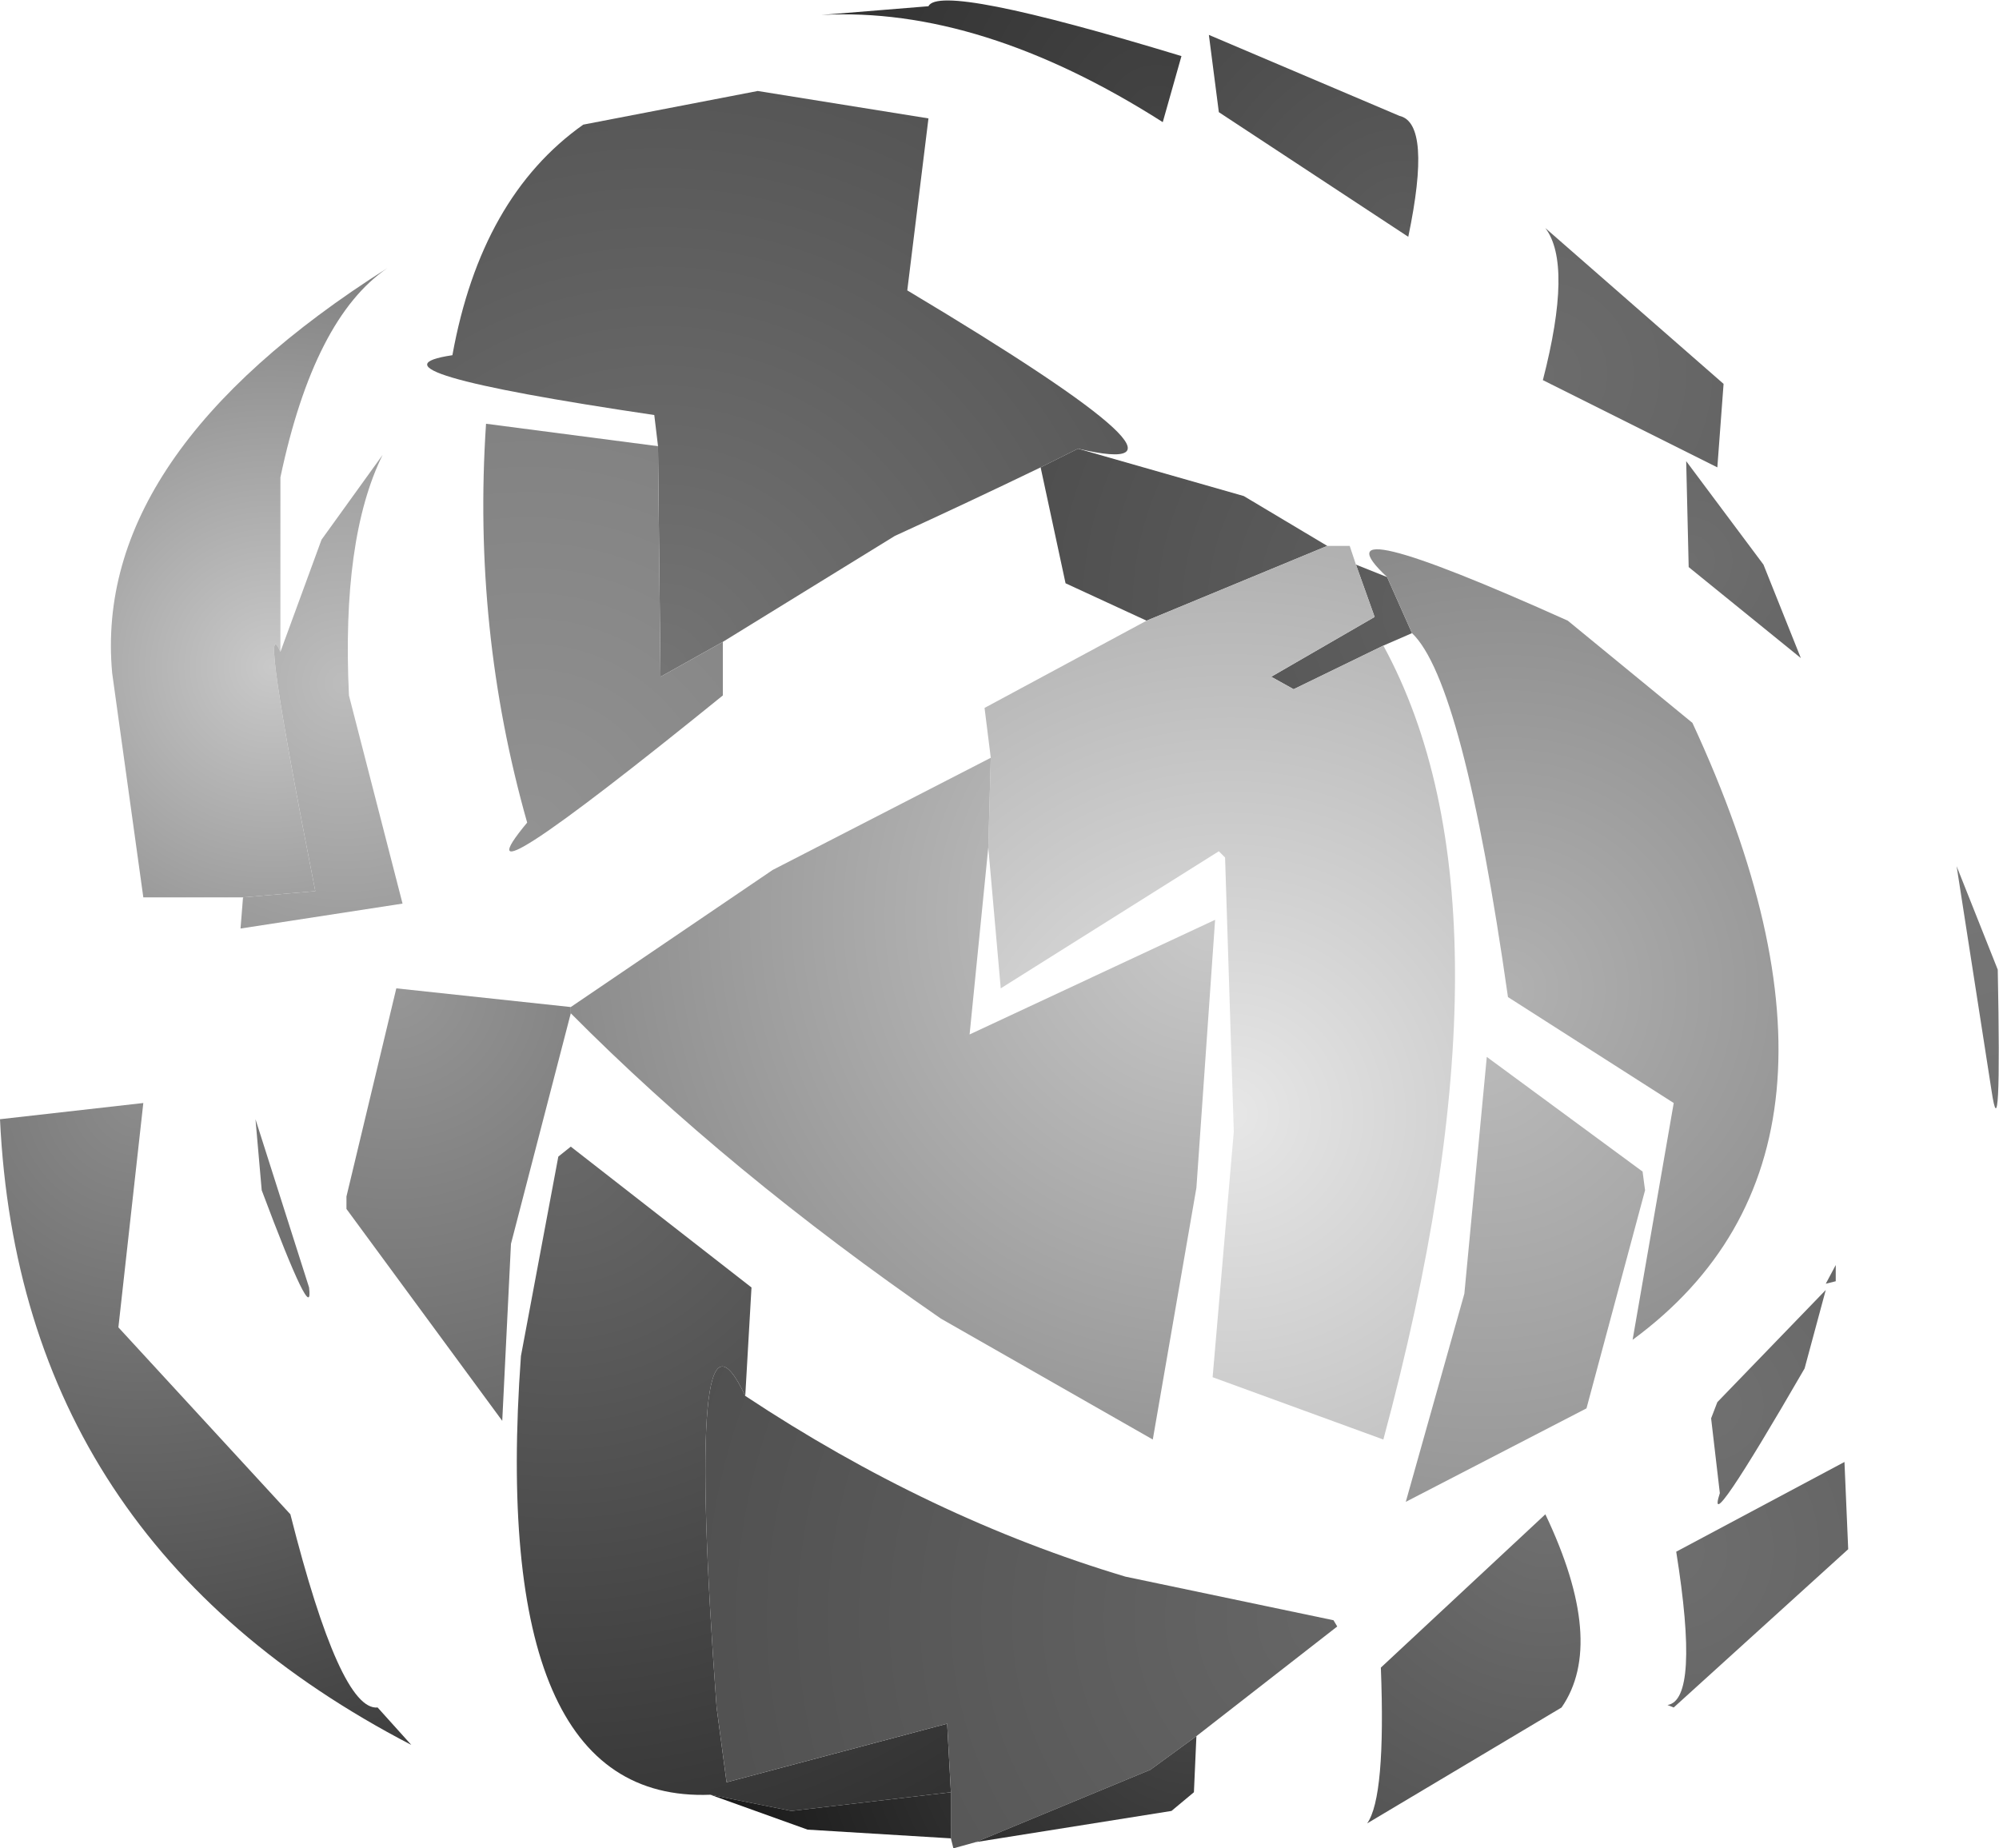 <?xml version="1.0" encoding="UTF-8" standalone="no"?>
<svg xmlns:xlink="http://www.w3.org/1999/xlink" height="74.15px" width="80.2px" xmlns="http://www.w3.org/2000/svg">
  <g transform="matrix(1.0, 0.0, 0.0, 1.0, -20.35, 0.15)">
    <path d="M67.75 2.1 L67.0 4.75 Q59.7 0.1 53.3 0.45 L57.6 0.1 Q58.05 -0.85 67.75 2.1" fill="url(#gradient0)" fill-rule="evenodd" stroke="none"/>
    <path d="M76.5 4.5 Q77.8 4.8 76.85 9.35 L69.25 4.35 68.85 1.25 76.5 4.5" fill="url(#gradient1)" fill-rule="evenodd" stroke="none"/>
    <path d="M62.1 18.6 Q59.2 20.0 56.25 21.35 L49.35 25.6 46.85 27.0 46.75 17.75 46.6 16.5 Q34.45 14.7 38.5 14.1 39.65 7.75 43.75 4.85 L50.75 3.5 57.6 4.6 56.75 11.5 Q69.8 19.3 63.6 17.85 L62.1 18.6" fill="url(#gradient2)" fill-rule="evenodd" stroke="none"/>
    <path d="M49.35 25.6 L49.35 27.75 Q38.3 36.7 41.5 32.85 39.3 25.1 39.85 16.85 L46.75 17.75 46.85 27.0 49.35 25.6" fill="url(#gradient3)" fill-rule="evenodd" stroke="none"/>
    <path d="M77.0 25.25 L75.85 25.75 72.25 27.5 71.35 27.0 75.5 24.6 74.75 22.5 76.0 23.0 77.0 25.25 M66.35 24.75 L63.1 23.25 62.1 18.6 63.6 17.85 70.25 19.75 73.6 21.75 66.35 24.75" fill="url(#gradient4)" fill-rule="evenodd" stroke="none"/>
    <path d="M75.85 25.75 Q81.6 36.3 75.85 57.6 L69.0 55.1 69.85 45.25 69.5 34.25 69.25 34.0 60.5 39.5 60.0 33.85 60.1 30.25 59.85 28.25 66.35 24.75 73.6 21.75 74.5 21.75 74.75 22.5 75.5 24.6 71.35 27.0 72.25 27.5 75.85 25.75" fill="url(#gradient5)" fill-rule="evenodd" stroke="none"/>
    <path d="M76.0 23.0 Q72.9 20.1 83.25 24.75 L88.25 28.85 Q96.2 46.0 85.85 53.6 L87.5 44.1 80.85 39.85 Q79.05 27.2 77.0 25.25 L76.0 23.0" fill="url(#gradient6)" fill-rule="evenodd" stroke="none"/>
    <path d="M82.35 9.0 L89.5 15.25 89.25 18.6 82.25 15.1 Q83.45 10.45 82.35 9.0" fill="url(#gradient7)" fill-rule="evenodd" stroke="none"/>
    <path d="M30.1 35.85 L26.1 35.85 24.85 26.85 Q24.05 18.1 35.9 10.6 32.95 12.6 31.6 19.0 L31.6 26.0 Q30.7 23.95 33.0 35.6 L30.1 35.85" fill="url(#gradient8)" fill-rule="evenodd" stroke="none"/>
    <path d="M31.6 26.0 L33.25 21.5 35.7 18.1 Q34.05 21.45 34.35 27.75 L36.5 36.1 30.0 37.1 30.1 35.85 33.0 35.6 Q30.7 23.95 31.6 26.0" fill="url(#gradient9)" fill-rule="evenodd" stroke="none"/>
    <path d="M88.1 22.6 L88.0 18.35 91.1 22.5 92.6 26.25 88.1 22.6" fill="url(#gradient10)" fill-rule="evenodd" stroke="none"/>
    <path d="M60.0 33.85 L59.25 41.35 69.1 36.75 68.35 47.5 66.6 57.6 58.1 52.75 Q49.55 46.85 43.25 40.5 L43.25 40.25 51.35 34.75 60.1 30.25 60.0 33.85" fill="url(#gradient11)" fill-rule="evenodd" stroke="none"/>
    <path d="M43.25 40.5 L40.85 49.75 40.5 56.85 34.25 48.35 34.25 47.85 36.25 39.5 43.25 40.25 43.25 40.5" fill="url(#gradient12)" fill-rule="evenodd" stroke="none"/>
    <path d="M100.25 43.6 L98.85 34.6 100.5 38.75 Q100.65 46.3 100.25 43.6" fill="url(#gradient13)" fill-rule="evenodd" stroke="none"/>
    <path d="M86.25 46.85 L86.35 47.6 84.0 56.35 76.75 60.1 79.1 51.75 80.0 42.25 86.25 46.85" fill="url(#gradient14)" fill-rule="evenodd" stroke="none"/>
    <path d="M30.85 47.6 L30.6 44.75 32.75 51.5 Q32.95 53.2 30.85 47.6" fill="url(#gradient15)" fill-rule="evenodd" stroke="none"/>
    <path d="M94.0 50.6 L94.0 51.25 93.6 51.35 94.0 50.6 M93.6 51.6 L92.75 54.75 Q88.7 61.75 89.35 59.75 L89.0 56.75 89.25 56.1 93.6 51.6" fill="url(#gradient16)" fill-rule="evenodd" stroke="none"/>
    <path d="M48.85 71.85 Q39.95 72.2 41.25 54.25 L42.75 46.25 43.25 45.85 50.5 51.5 50.25 55.85 Q47.8 50.65 49.1 68.35 L49.5 71.35 58.35 69.0 58.5 71.75 52.1 72.5 48.85 71.85" fill="url(#gradient17)" fill-rule="evenodd" stroke="none"/>
    <path d="M58.5 71.75 L58.35 69.0 49.5 71.35 49.1 68.35 Q47.8 50.65 50.25 55.85 57.65 60.75 65.5 63.1 L73.85 64.85 74.0 65.1 68.35 69.5 66.5 70.85 59.5 73.75 58.6 74.0 58.5 73.6 58.5 71.75" fill="url(#gradient18)" fill-rule="evenodd" stroke="none"/>
    <path d="M48.85 71.85 L52.1 72.5 58.5 71.75 58.5 73.6 52.75 73.25 48.85 71.85 M68.35 69.5 L68.25 71.75 67.35 72.5 59.5 73.75 66.5 70.85 68.35 69.5" fill="url(#gradient19)" fill-rule="evenodd" stroke="none"/>
    <path d="M20.35 44.75 L26.1 44.1 25.1 53.1 32.0 60.6 Q34.0 68.5 35.5 68.35 L36.85 69.85 Q21.15 61.7 20.35 44.75" fill="url(#gradient20)" fill-rule="evenodd" stroke="none"/>
    <path d="M82.35 60.6 Q84.8 65.75 83.0 68.35 L75.2 73.0 Q75.95 71.95 75.75 66.75 L82.35 60.6" fill="url(#gradient21)" fill-rule="evenodd" stroke="none"/>
    <path d="M87.5 68.35 L87.25 68.25 Q88.55 68.05 87.6 62.1 L94.35 58.5 94.5 62.0 87.5 68.35" fill="url(#gradient22)" fill-rule="evenodd" stroke="none"/>
  </g>
  <defs>
    <radialGradient cx="0" cy="0" gradientTransform="matrix(0.018, 0.0, 0.0, 0.018, 66.75, 4.5)" gradientUnits="userSpaceOnUse" id="gradient0" r="819.2" spreadMethod="pad">
      <stop offset="0.0" stop-color="#434343"/>
      <stop offset="1.0" stop-color="#313131"/>
    </radialGradient>
    <radialGradient cx="0" cy="0" gradientTransform="matrix(0.014, 0.0, 0.0, 0.014, 76.65, 9.15)" gradientUnits="userSpaceOnUse" id="gradient1" r="819.2" spreadMethod="pad">
      <stop offset="0.0" stop-color="#5c5c5c"/>
      <stop offset="1.0" stop-color="#4a4a4a"/>
    </radialGradient>
    <radialGradient cx="0" cy="0" gradientTransform="matrix(0.03, 0.0, 0.0, 0.03, 46.8, 26.8)" gradientUnits="userSpaceOnUse" id="gradient2" r="819.2" spreadMethod="pad">
      <stop offset="0.0" stop-color="#747474"/>
      <stop offset="1.0" stop-color="#555555"/>
    </radialGradient>
    <radialGradient cx="0" cy="0" gradientTransform="matrix(0.021, 0.0, 0.0, 0.021, 41.55, 33.25)" gradientUnits="userSpaceOnUse" id="gradient3" r="819.2" spreadMethod="pad">
      <stop offset="0.0" stop-color="#929292"/>
      <stop offset="1.0" stop-color="#818181"/>
    </radialGradient>
    <radialGradient cx="0" cy="0" gradientTransform="matrix(0.022, 0.0, 0.0, 0.022, 78.3, 24.3)" gradientUnits="userSpaceOnUse" id="gradient4" r="819.2" spreadMethod="pad">
      <stop offset="0.0" stop-color="#606060"/>
      <stop offset="1.0" stop-color="#4e4e4e"/>
    </radialGradient>
    <radialGradient cx="0" cy="0" gradientTransform="matrix(0.029, 0.0, 0.0, 0.029, 69.75, 44.55)" gradientUnits="userSpaceOnUse" id="gradient5" r="819.2" spreadMethod="pad">
      <stop offset="0.0" stop-color="#e7e7e7"/>
      <stop offset="1.0" stop-color="#afafaf"/>
    </radialGradient>
    <radialGradient cx="0" cy="0" gradientTransform="matrix(0.023, 0.0, 0.0, 0.023, 80.75, 39.55)" gradientUnits="userSpaceOnUse" id="gradient6" r="819.2" spreadMethod="pad">
      <stop offset="0.0" stop-color="#b1b1b1"/>
      <stop offset="1.0" stop-color="#898989"/>
    </radialGradient>
    <radialGradient cx="0" cy="0" gradientTransform="matrix(0.009, 0.0, 0.0, 0.009, 82.2, 14.85)" gradientUnits="userSpaceOnUse" id="gradient7" r="819.2" spreadMethod="pad">
      <stop offset="0.0" stop-color="#6c6c6c"/>
      <stop offset="1.0" stop-color="#656565"/>
    </radialGradient>
    <radialGradient cx="0" cy="0" gradientTransform="matrix(0.021, 0.0, 0.0, 0.021, 31.25, 26.6)" gradientUnits="userSpaceOnUse" id="gradient8" r="819.2" spreadMethod="pad">
      <stop offset="0.0" stop-color="#c9c9c9"/>
      <stop offset="1.0" stop-color="#7d7d7d"/>
    </radialGradient>
    <radialGradient cx="0" cy="0" gradientTransform="matrix(0.016, 0.0, 0.0, 0.016, 34.15, 27.25)" gradientUnits="userSpaceOnUse" id="gradient9" r="819.2" spreadMethod="pad">
      <stop offset="0.0" stop-color="#bdbdbd"/>
      <stop offset="1.0" stop-color="#929292"/>
    </radialGradient>
    <radialGradient cx="0" cy="0" gradientTransform="matrix(0.012, 0.0, 0.0, 0.012, 88.1, 22.35)" gradientUnits="userSpaceOnUse" id="gradient10" r="819.2" spreadMethod="pad">
      <stop offset="0.0" stop-color="#6e6e6e"/>
      <stop offset="1.0" stop-color="#606060"/>
    </radialGradient>
    <radialGradient cx="0" cy="0" gradientTransform="matrix(0.032, 0.0, 0.0, 0.032, 68.95, 36.55)" gradientUnits="userSpaceOnUse" id="gradient11" r="819.2" spreadMethod="pad">
      <stop offset="0.0" stop-color="#cacaca"/>
      <stop offset="1.0" stop-color="#8b8b8b"/>
    </radialGradient>
    <radialGradient cx="0" cy="0" gradientTransform="matrix(0.022, 0.0, 0.0, 0.022, 36.15, 39.35)" gradientUnits="userSpaceOnUse" id="gradient12" r="819.2" spreadMethod="pad">
      <stop offset="0.0" stop-color="#979797"/>
      <stop offset="1.0" stop-color="#6a6a6a"/>
    </radialGradient>
    <radialGradient cx="0" cy="0" gradientTransform="matrix(0.018, 0.0, 0.0, 0.018, 98.55, 33.75)" gradientUnits="userSpaceOnUse" id="gradient13" r="819.2" spreadMethod="pad">
      <stop offset="0.0" stop-color="#767676"/>
      <stop offset="1.0" stop-color="#707070"/>
    </radialGradient>
    <radialGradient cx="0" cy="0" gradientTransform="matrix(0.022, 0.0, 0.0, 0.022, 79.85, 42.0)" gradientUnits="userSpaceOnUse" id="gradient14" r="819.2" spreadMethod="pad">
      <stop offset="0.0" stop-color="#bababa"/>
      <stop offset="1.0" stop-color="#979797"/>
    </radialGradient>
    <radialGradient cx="0" cy="0" gradientTransform="matrix(0.019, 0.0, 0.0, 0.019, 29.6, 39.7)" gradientUnits="userSpaceOnUse" id="gradient15" r="819.2" spreadMethod="pad">
      <stop offset="0.0" stop-color="#797979"/>
      <stop offset="1.0" stop-color="#6d6d6d"/>
    </radialGradient>
    <radialGradient cx="0" cy="0" gradientTransform="matrix(0.014, 0.0, 0.0, 0.014, 88.9, 56.25)" gradientUnits="userSpaceOnUse" id="gradient16" r="819.2" spreadMethod="pad">
      <stop offset="0.0" stop-color="#707070"/>
      <stop offset="1.0" stop-color="#636363"/>
    </radialGradient>
    <radialGradient cx="0" cy="0" gradientTransform="matrix(0.037, 0.0, 0.0, 0.037, 42.8, 45.6)" gradientUnits="userSpaceOnUse" id="gradient17" r="819.2" spreadMethod="pad">
      <stop offset="0.0" stop-color="#696969"/>
      <stop offset="1.0" stop-color="#323232"/>
    </radialGradient>
    <radialGradient cx="0" cy="0" gradientTransform="matrix(0.033, 0.0, 0.0, 0.033, 73.85, 64.75)" gradientUnits="userSpaceOnUse" id="gradient18" r="819.2" spreadMethod="pad">
      <stop offset="0.0" stop-color="#666666"/>
      <stop offset="1.0" stop-color="#505050"/>
    </radialGradient>
    <radialGradient cx="0" cy="0" gradientTransform="matrix(0.027, 0.0, 0.0, 0.027, 68.15, 67.75)" gradientUnits="userSpaceOnUse" id="gradient19" r="819.2" spreadMethod="pad">
      <stop offset="0.0" stop-color="#474747"/>
      <stop offset="1.0" stop-color="#141414"/>
    </radialGradient>
    <radialGradient cx="0" cy="0" gradientTransform="matrix(0.035, 0.0, 0.0, 0.035, 25.9, 43.85)" gradientUnits="userSpaceOnUse" id="gradient20" r="819.2" spreadMethod="pad">
      <stop offset="0.0" stop-color="#8c8c8c"/>
      <stop offset="1.0" stop-color="#3d3d3d"/>
    </radialGradient>
    <radialGradient cx="0" cy="0" gradientTransform="matrix(0.018, 0.0, 0.0, 0.018, 82.4, 60.35)" gradientUnits="userSpaceOnUse" id="gradient21" r="819.2" spreadMethod="pad">
      <stop offset="0.0" stop-color="#707070"/>
      <stop offset="1.0" stop-color="#545454"/>
    </radialGradient>
    <radialGradient cx="0" cy="0" gradientTransform="matrix(0.009, 0.0, 0.0, 0.009, 87.35, 62.05)" gradientUnits="userSpaceOnUse" id="gradient22" r="819.2" spreadMethod="pad">
      <stop offset="0.0" stop-color="#6e6e6e"/>
      <stop offset="1.0" stop-color="#666666"/>
    </radialGradient>
  </defs>
</svg>
